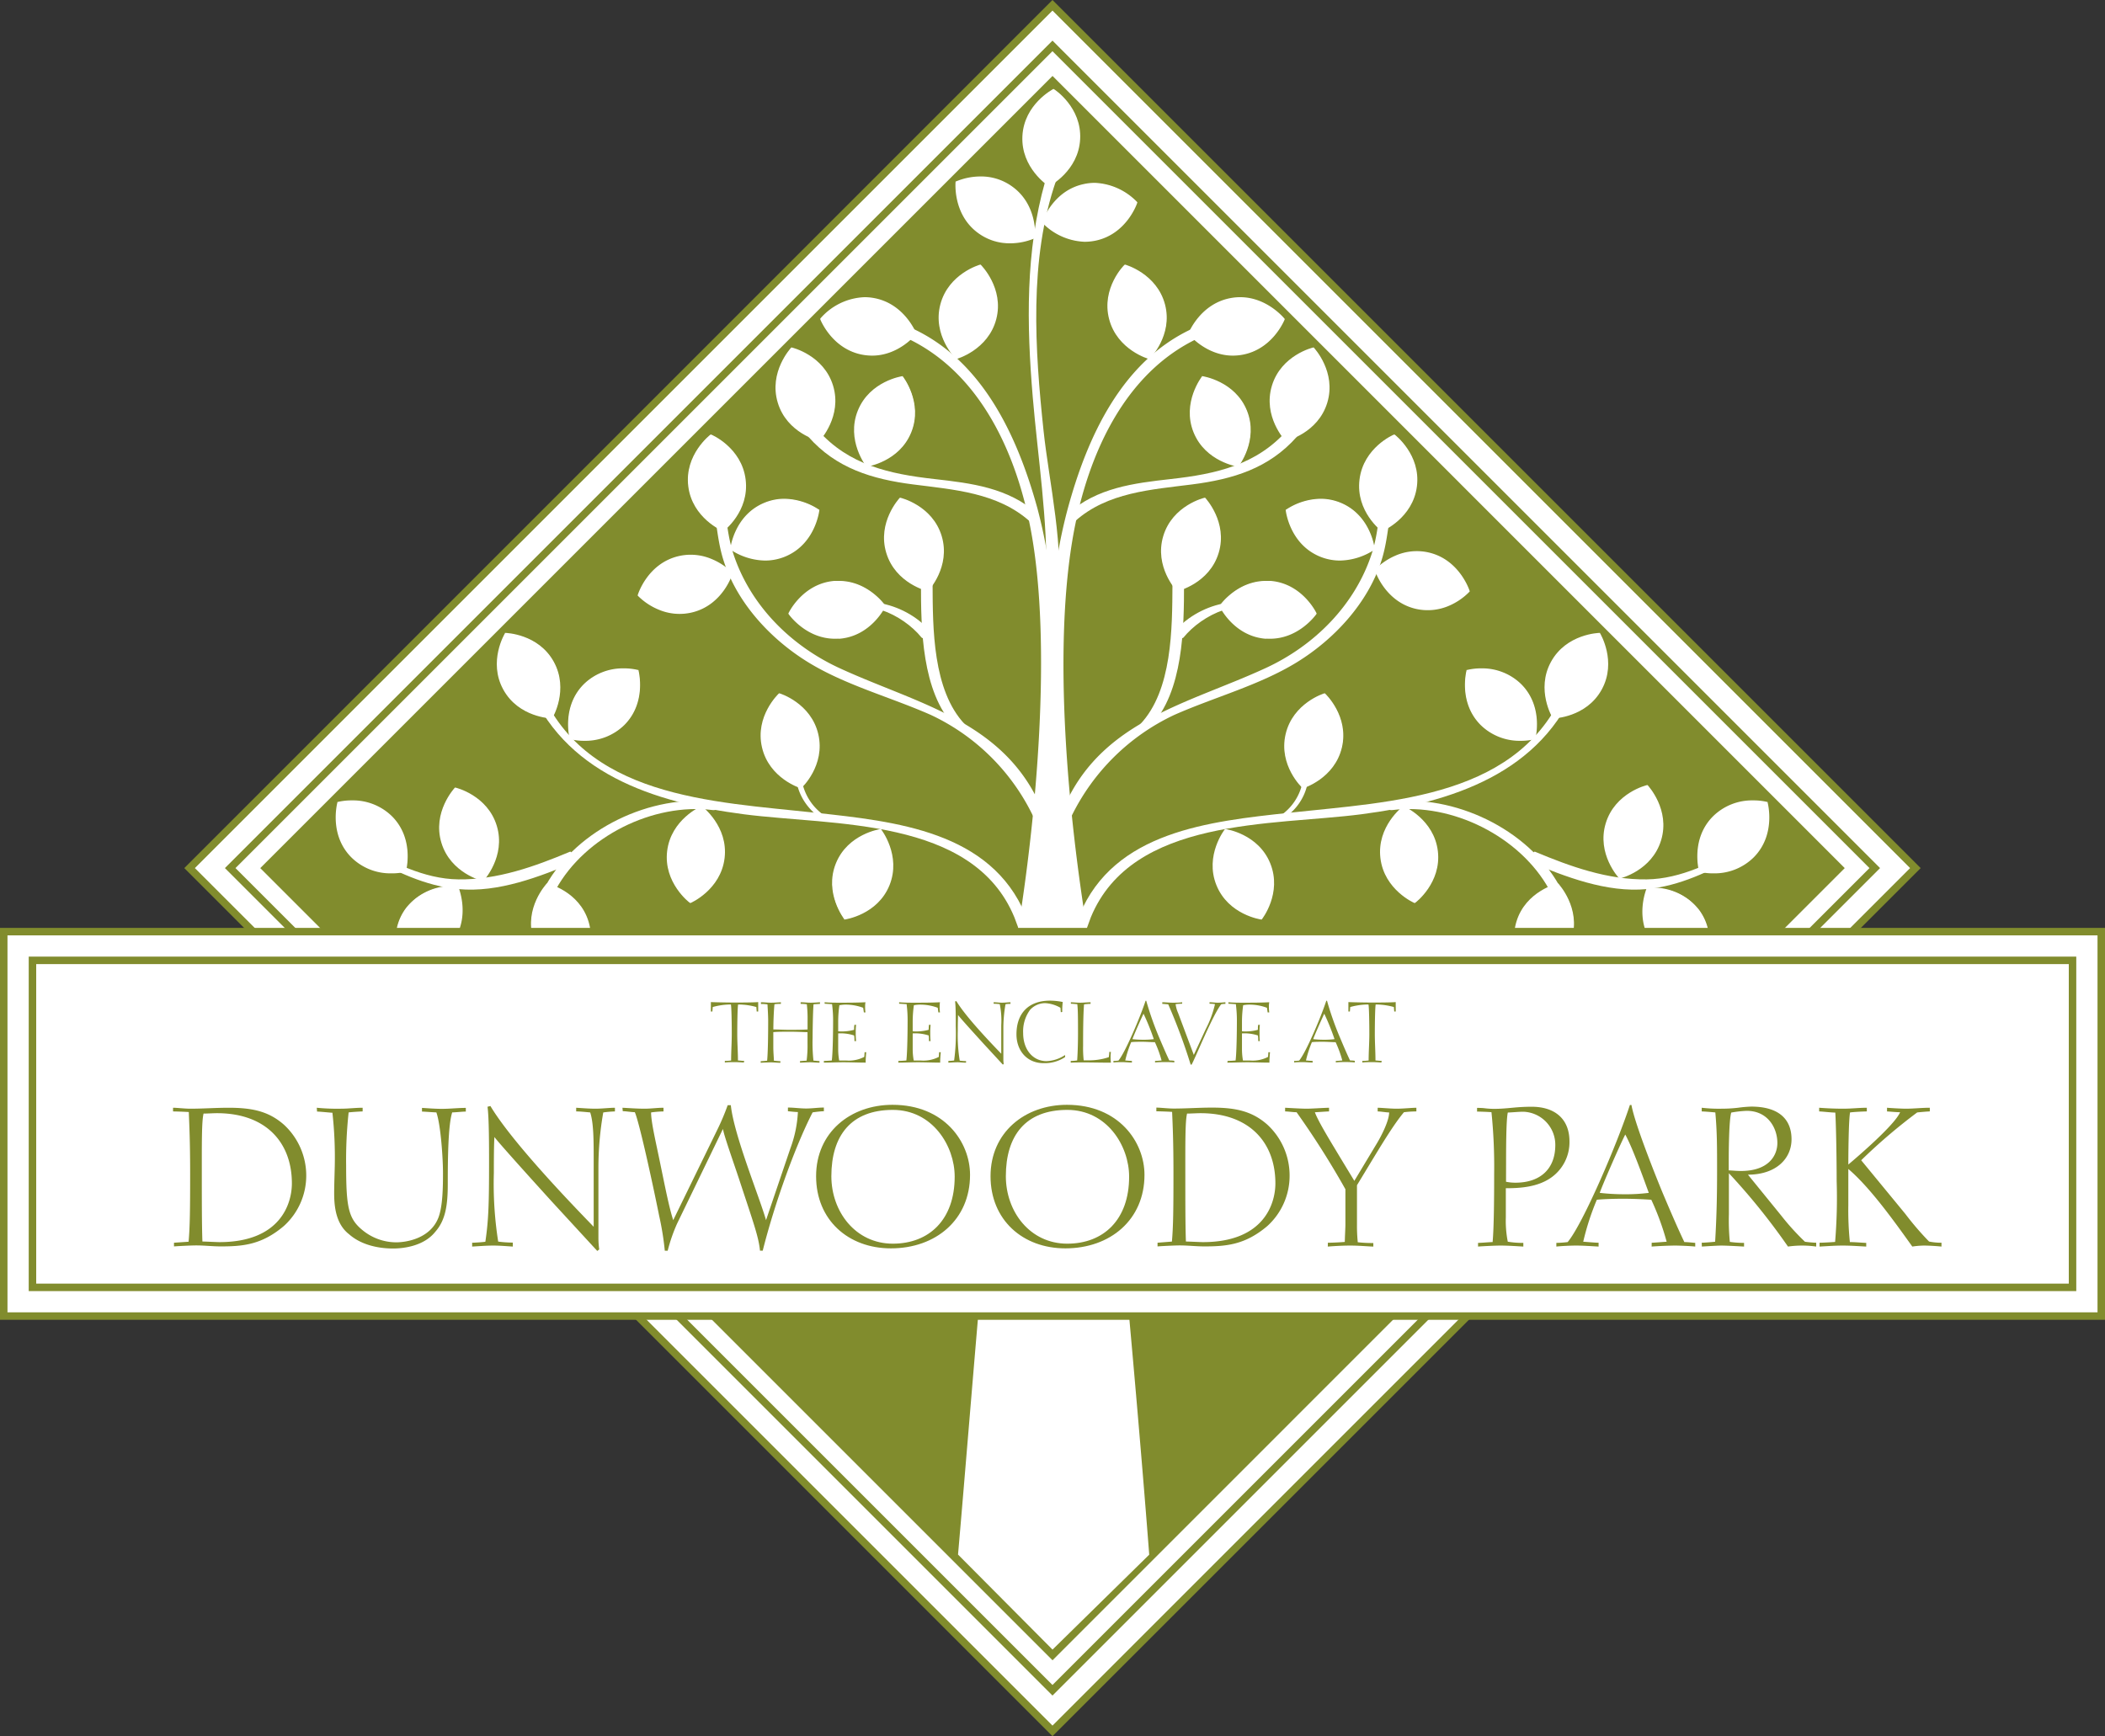 <svg id="Layer_27_copy_22" data-name="Layer 27 copy 22" xmlns="http://www.w3.org/2000/svg" viewBox="0 0 422.11 348.2"><rect x="0" y="0" width="422.11" height="348.2" fill="#333333" stroke="none"/><defs><style>.cls-1,.cls-3{fill:#fff;}.cls-1{stroke:#818c2d;stroke-miterlimit:10;stroke-width:1.5px;}.cls-2{fill:#818c2d;}</style></defs><rect class="cls-1" x="88.7" y="51.74" width="244.71" height="244.71" transform="translate(-61.29 200.23) rotate(-45)"/><rect class="cls-1" x="94.46" y="57.5" width="233.19" height="233.19" transform="translate(-61.29 200.23) rotate(-45)"/><polygon class="cls-2" points="368.86 173.04 212.12 16.29 211.06 15.23 210 16.29 53.25 173.04 52.19 174.1 53.25 175.16 210 331.91 211.06 332.97 212.12 331.91 368.86 175.16 369.92 174.1 368.86 173.04"/><path class="cls-3" d="M212,120.68c1.59-10.21-1.67-24.16-2.74-34.31-1.7-16.05-3-34.32,2.55-50.25.25-.73-2-.48-2.21.21-4,14.08-3.72,28.79-2.51,43.25,1,11.94,3.08,25,2.7,37.07,0,1.28,1,5.17,1.21,4.15Z"/><path class="cls-3" d="M210.33,37.16s-5.48-3.48-5.16-9.88S211.29,18,211.29,18s5.48,3.49,5.16,9.89S210.33,37.16,210.33,37.16Z"/><path class="cls-3" d="M210.32,37.34l-.07-.05c-.06,0-5.55-3.6-5.23-10s6.15-9.41,6.2-9.44l.08,0,.07.05c.06,0,5.56,3.6,5.23,10s-6.15,9.42-6.2,9.45Zm1-19.2c-.68.38-5.67,3.31-6,9.15s4.37,9.25,5,9.69c.68-.37,5.67-3.31,6-9.14S211.93,18.58,211.28,18.14Z"/><path class="cls-3" d="M227.92,40.59s-2,6.19-8.23,7.52-10.57-3.54-10.57-3.54,2-6.19,8.23-7.52S227.92,40.59,227.92,40.59Z"/><path class="cls-3" d="M217.52,48.49A12.48,12.48,0,0,1,209,44.67L209,44.6l0-.08c0-.06,2.07-6.29,8.35-7.61a10.29,10.29,0,0,1,2.2-.24A12.53,12.53,0,0,1,228,40.49l.06.07,0,.08c0,.06-2.07,6.29-8.35,7.62A11,11,0,0,1,217.52,48.49Zm-8.23-4a12.13,12.13,0,0,0,8.23,3.65,10.37,10.37,0,0,0,2.14-.22c5.71-1.21,7.83-6.59,8.09-7.33A12.13,12.13,0,0,0,219.52,37a10.37,10.37,0,0,0-2.14.22C211.67,38.41,209.55,43.79,209.29,44.53Z"/><path class="cls-3" d="M216.46,183.51c6.95-16.79,26-18.77,42.19-20.52,20.67-2.24,46.7-3,55.5-25.65.23-.6,2.79-2,2.24-.57C309.3,155.1,291.05,160.94,273,163.3c-17.89,2.32-45.93.55-54.25,20.64-.24.59-1.49,4.08-.91,2.7Z"/><path class="cls-3" d="M281.66,94.16c-3.45,5.75-2.67,12.08-4.64,18.27-2.74,8.56-9.52,15.82-17,20.41s-16.43,6.95-24.53,10.53a43.55,43.55,0,0,0-20.59,20.25c-.4.85-1.58-1.69-1.09-2.73,7.79-16.5,24.74-19.88,39.93-26.88,9.81-4.51,18-12.65,21.37-23.09,1.93-6,1.09-12,4.49-17.63.49-.83,2.69-.1,2.11.87Z"/><path class="cls-3" d="M214.15,103c5.83-5.19,13.18-6.09,20.64-6.93,9-1,17.17-2.8,23.35-9.82.24-.27,2.06,1.18,1.92,1.33-5.6,6.36-12.82,8.52-21,9.57s-16.95,1.57-23.44,7.34c-.32.29-1.59-1.42-1.51-1.49Z"/><path class="cls-3" d="M307.78,170.8c7.16,3,14.58,5.66,22.43,5.56,6.92-.09,13.31-3.48,19.24-6.68-.07,0-.46,1.69-1,2-5.78,3.12-11.6,6-18.23,6.63-8.1.75-16.27-2.47-23.6-5.5-.22-.09.8-2.17,1.19-2Z"/><path class="cls-3" d="M278.7,160.81c12.84-1.6,27.68,5.42,34,16.84.64,1.16-1.57,1.6-2.08.68-5.85-10.58-19.46-17.36-31.43-15.87-1.29.16-2-1.46-.49-1.65Z"/><path class="cls-3" d="M252.92,184.25s4-5.08,1.65-11-8.83-6.81-8.83-6.81-4,5.08-1.65,11S252.92,184.25,252.92,184.25Z"/><path class="cls-3" d="M253,184.41l.05-.06c.05-.06,4.08-5.22,1.68-11.18s-8.88-6.89-9-6.9h-.08l-.06.07s-4.07,5.21-1.67,11.17,8.88,6.89,9,6.9Zm-7.17-17.82c.77.13,6.44,1.28,8.62,6.7s-1.12,10.17-1.58,10.8c-.77-.13-6.44-1.28-8.62-6.7S245.34,167.21,245.81,166.59Z"/><path class="cls-3" d="M265.63,139.2S259.4,141,258,147.27s3.31,10.64,3.31,10.64,6.23-1.83,7.69-8.07S265.63,139.2,265.63,139.2Z"/><path class="cls-3" d="M261.22,158.08l.08,0c.07,0,6.33-1.93,7.79-8.19s-3.31-10.74-3.36-10.79l-.06-.05-.08,0c-.07,0-6.33,1.93-7.79,8.19S261.11,158,261.16,158Zm4.37-18.71c.56.55,4.53,4.75,3.21,10.43s-6.76,7.69-7.5,7.94c-.55-.55-4.54-4.75-3.21-10.43S264.85,139.62,265.59,139.37Z"/><path class="cls-3" d="M281.43,161.84s-5.23,3.85-4.47,10.21,6.75,8.87,6.75,8.87,5.23-3.85,4.46-10.21S281.43,161.84,281.43,161.84Z"/><path class="cls-3" d="M283.73,181.09l.07-.05c.05,0,5.29-4,4.53-10.35s-6.79-9-6.85-9l-.08,0-.07.05c-.05,0-5.28,4-4.52,10.36s6.78,9,6.84,9ZM281.45,162c.71.33,5.88,2.92,6.57,8.72s-3.72,9.53-4.33,10c-.71-.32-5.89-2.91-6.58-8.71S280.83,162.5,281.45,162Z"/><path class="cls-3" d="M312.41,177.34s-6.34,1.44-8.19,7.57,2.63,10.84,2.63,10.84,6.33-1.44,8.19-7.57S312.41,177.34,312.41,177.34Z"/><path class="cls-3" d="M306.8,195.91l.08,0c.07,0,6.45-1.52,8.3-7.67s-2.62-10.93-2.66-11l-.06-.06-.09,0c-.06,0-6.44,1.52-8.29,7.67s2.62,10.93,2.66,11Zm5.56-18.4c.51.59,4.22,5,2.53,10.62s-7.23,7.25-8,7.45c-.52-.59-4.22-5-2.53-10.62S311.6,177.71,312.36,177.51Z"/><path class="cls-3" d="M320.73,127.08s-6.5.09-9.58,5.71.33,11.14.33,11.14,6.49-.09,9.57-5.71S320.73,127.08,320.73,127.08Z"/><path class="cls-3" d="M311.4,144.08h.08c.07,0,6.62-.16,9.71-5.79s-.3-11.23-.33-11.29l-.05-.07h-.09c-.06,0-6.61.16-9.7,5.79s.3,11.23.33,11.29Zm9.24-16.84c.39.68,3.09,5.79.28,10.91s-8.57,5.59-9.35,5.62c-.39-.67-3.09-5.79-.29-10.91S319.86,127.27,320.64,127.24Z"/><path class="cls-3" d="M294.18,134.49s-1.73,6.25,2.79,10.79,10.79,2.81,10.79,2.81,1.74-6.26-2.79-10.79S294.18,134.49,294.18,134.49Z"/><path class="cls-3" d="M304.9,148.57a11.94,11.94,0,0,0,2.9-.33l.09,0,0-.08c0-.06,1.7-6.39-2.83-10.94a11.19,11.19,0,0,0-8-3.18,12,12,0,0,0-2.9.33l-.08,0,0,.09c0,.06-1.71,6.39,2.83,10.94A11.16,11.16,0,0,0,304.9,148.57Zm2.74-.6a12.5,12.5,0,0,1-2.74.29,10.86,10.86,0,0,1-7.82-3.09c-4.12-4.13-2.95-9.8-2.77-10.56a12.37,12.37,0,0,1,2.73-.29,10.82,10.82,0,0,1,7.82,3.09C309,141.54,307.82,147.21,307.64,148Z"/><path class="cls-3" d="M275.84,114.31s1.87,6.22,8.11,7.65,10.63-3.37,10.63-3.37-1.87-6.22-8.11-7.64S275.84,114.31,275.84,114.31Z"/><path class="cls-3" d="M290.65,121.45a12.68,12.68,0,0,0,4-2.76l.06-.06,0-.08c0-.07-2-6.32-8.22-7.75a10.66,10.66,0,0,0-6.73.66,12.75,12.75,0,0,0-4,2.75l-.06.06,0,.09c0,.06,2,6.32,8.23,7.75A10.73,10.73,0,0,0,290.65,121.45Zm3.76-2.9a13,13,0,0,1-3.88,2.62,10.42,10.42,0,0,1-6.54.64c-5.7-1.3-7.73-6.72-8-7.46a12.9,12.9,0,0,1,3.88-2.61,10.35,10.35,0,0,1,6.54-.64C292.13,112.4,294.16,117.81,294.41,118.55Z"/><path class="cls-3" d="M354.3,161s-6.27-1.68-10.77,2.89-2.71,10.81-2.71,10.81,6.27,1.68,10.77-2.89S354.3,161,354.3,161Z"/><path class="cls-3" d="M343.59,175.15a11.15,11.15,0,0,0,8.11-3.24c4.5-4.57,2.77-10.89,2.75-11l0-.08-.08,0a11.83,11.83,0,0,0-2.8-.31,11.14,11.14,0,0,0-8.11,3.24c-4.51,4.57-2.77,10.89-2.76,11l0,.08.08,0A11.36,11.36,0,0,0,343.59,175.15Zm10.59-14c.18.76,1.39,6.42-2.7,10.58s-9.77,3.05-10.53,2.87c-.19-.76-1.4-6.41,2.69-10.58S353.41,160.94,354.18,161.12Z"/><path class="cls-3" d="M330.33,157.62s-6.34,1.43-8.19,7.56S324.77,176,324.77,176s6.33-1.44,8.18-7.57S330.33,157.62,330.33,157.62Z"/><path class="cls-3" d="M324.72,176.18l.08,0c.07,0,6.44-1.52,8.3-7.67s-2.62-10.93-2.66-11l-.06-.06-.09,0c-.06,0-6.44,1.52-8.3,7.67s2.62,10.93,2.67,11Zm5.56-18.39c.51.58,4.22,5,2.53,10.61s-7.23,7.25-8,7.45c-.52-.59-4.22-5-2.53-10.62S329.52,158,330.28,157.79Z"/><path class="cls-3" d="M258,102.29s.62,6.46,6.47,9.07,11.08-1.24,11.08-1.24-.62-6.47-6.48-9.08S258,102.29,258,102.29Z"/><path class="cls-3" d="M268.69,112.42a12.9,12.9,0,0,0,6.92-2.18l.07,0v-.09c0-.06-.7-6.58-6.56-9.2a10.53,10.53,0,0,0-4.31-.92,12.9,12.9,0,0,0-6.92,2.18l-.07,0v.09c0,.07.71,6.58,6.57,9.2A10.53,10.53,0,0,0,268.69,112.42Zm6.67-2.38a12.54,12.54,0,0,1-6.67,2.07,10.27,10.27,0,0,1-4.19-.89c-5.33-2.38-6.27-8.09-6.37-8.86a12.59,12.59,0,0,1,6.67-2.07,10.26,10.26,0,0,1,4.18.89C274.32,103.56,275.25,109.27,275.36,110Z"/><path class="cls-3" d="M279.57,87.25s-6,2.47-6.8,8.83,4.4,10.24,4.4,10.24,6-2.47,6.8-8.83S279.57,87.25,279.57,87.25Z"/><path class="cls-3" d="M277.15,106.49l.08,0c.06,0,6.09-2.58,6.9-8.95s-4.41-10.34-4.46-10.38l-.07,0-.08,0c-.06,0-6.1,2.58-6.9,9s4.4,10.34,4.46,10.38Zm2.4-19.06c.61.49,5,4.25,4.27,10s-5.92,8.35-6.63,8.67c-.61-.49-5-4.25-4.27-10S278.84,87.75,279.55,87.43Z"/><path class="cls-3" d="M330.35,178.16s-2.62,5.94,1.2,11.08,10.27,4.35,10.27,4.35,2.62-5.94-1.2-11.09S330.35,178.16,330.35,178.16Z"/><path class="cls-3" d="M340.85,193.79a8.83,8.83,0,0,0,1,0h.08l0-.08c0-.06,2.61-6.08-1.22-11.24a11.71,11.71,0,0,0-9.42-4.45,8.83,8.83,0,0,0-1,0h-.08l0,.08c0,.06-2.61,6.08,1.22,11.24A11.72,11.72,0,0,0,340.85,193.79Zm.86-.34c-.14,0-.44,0-.86,0a11.38,11.38,0,0,1-9.17-4.33c-3.49-4.68-1.51-10.12-1.22-10.85.14,0,.44,0,.86,0a11.4,11.4,0,0,1,9.18,4.33C344,187.29,342,192.72,341.71,193.45Z"/><path class="cls-3" d="M235.22,127c4.88-6,14.61-8.6,21.26-3.78.94.69-1.32.39-1.75.08-5.57-4-13.66-.06-17.41,4.56-.38.46-2.51-.36-2.1-.86Z"/><path class="cls-3" d="M228.63,145.26c6.47-6.81,6.43-19.3,6.48-28.12,0-.84,2.33-1,2.32-.17,0,9-.12,21.76-6.74,28.74-.51.53-2.78.31-2.06-.45Z"/><path class="cls-3" d="M241.61,100s-6.33,1.44-8.18,7.57,2.63,10.83,2.63,10.83,6.33-1.43,8.18-7.56S241.61,100,241.61,100Z"/><path class="cls-3" d="M236,118.55l.08,0c.07,0,6.44-1.52,8.3-7.67s-2.62-10.93-2.66-11l-.06-.06-.09,0c-.06,0-6.44,1.52-8.3,7.67s2.62,10.93,2.67,11Zm5.55-18.4c.52.59,4.23,5,2.54,10.62s-7.24,7.24-8,7.44c-.52-.58-4.22-5-2.53-10.61S240.81,100.35,241.56,100.15Z"/><path class="cls-3" d="M244.68,121.47s2.72,5.9,9.11,6.44,10-4.83,10-4.83-2.72-5.9-9.1-6.43S244.68,121.47,244.68,121.47Z"/><path class="cls-3" d="M254.68,128.1c5.84,0,9.25-4.88,9.28-4.93l.05-.08,0-.07c0-.06-2.83-6-9.23-6.52-.3,0-.6,0-.9,0-5.85,0-9.25,4.88-9.29,4.93l-.05.07,0,.08c0,.06,2.83,6,9.23,6.52C254.07,128.08,254.38,128.1,254.68,128.1Zm9-5c-.44.59-3.68,4.72-9,4.72a8.64,8.64,0,0,1-.88,0c-5.82-.48-8.59-5.56-8.94-6.26.44-.6,3.68-4.73,9-4.73.29,0,.58,0,.88,0C260.54,117.29,263.3,122.37,263.66,123.07Z"/><path class="cls-3" d="M241.14,75.59s-4,5.08-1.67,11,8.82,6.81,8.82,6.81,4.05-5.07,1.67-11S241.14,75.59,241.14,75.59Z"/><path class="cls-3" d="M248.36,93.6l0-.07s4.08-5.21,1.69-11.17-8.87-6.91-8.94-6.92h-.09l0,.07s-4.08,5.21-1.69,11.17,8.88,6.91,8.94,6.92Zm-7.15-17.84c.77.13,6.43,1.29,8.61,6.71s-1.13,10.17-1.59,10.8c-.77-.13-6.44-1.29-8.61-6.71S240.74,76.39,241.21,75.76Z"/><path class="cls-3" d="M263.38,69.85s-6.33,1.44-8.18,7.57,2.62,10.84,2.62,10.84,6.34-1.44,8.19-7.57S263.38,69.85,263.38,69.85Z"/><path class="cls-3" d="M257.77,88.42l.09,0c.06,0,6.44-1.52,8.3-7.67s-2.62-10.93-2.67-11l-.06-.06-.08,0c-.07,0-6.44,1.52-8.3,7.67s2.62,10.93,2.66,11ZM263.33,70c.52.59,4.22,5,2.53,10.62s-7.23,7.25-8,7.45c-.52-.59-4.23-5-2.54-10.62S262.57,70.22,263.33,70Z"/><path class="cls-3" d="M257.48,64s-4-5.08-10.36-4.1-8.63,7.05-8.63,7.05,4,5.09,10.36,4.11S257.48,64,257.48,64Z"/><path class="cls-3" d="M247.23,71.32a11.22,11.22,0,0,0,1.64-.13c6.35-1,8.73-7.09,8.75-7.15l0-.08-.06-.07s-3.46-4.29-8.86-4.29a10,10,0,0,0-1.64.13c-6.35,1-8.73,7.09-8.76,7.15l0,.08.06.07S241.83,71.32,247.23,71.32ZM257.31,64c-.31.72-2.71,6-8.48,6.88a10.77,10.77,0,0,1-1.6.12,12,12,0,0,1-8.57-4.11c.31-.72,2.71-6,8.48-6.87a10.79,10.79,0,0,1,1.6-.13A12,12,0,0,1,257.31,64Z"/><path class="cls-3" d="M191.77,36.51s-.67,6.46,4.55,10.18,11.1,1,11.1,1,.67-6.46-4.54-10.18S191.77,36.51,191.77,36.51Z"/><path class="cls-3" d="M202.54,48.8h0a10.68,10.68,0,0,1-6.31-2c-5.23-3.73-4.62-10.26-4.61-10.32v-.09l.08,0a12.74,12.74,0,0,1,4.94-1,10.59,10.59,0,0,1,6.31,2c5.23,3.73,4.62,10.25,4.61,10.32v.08l-.08,0A12.72,12.72,0,0,1,202.54,48.8ZM191.92,36.62c-.06.77-.27,6.56,4.49,10a10.38,10.38,0,0,0,6.13,1.92,13,13,0,0,0,4.74-.92c.05-.78.26-6.56-4.49-10a10.35,10.35,0,0,0-6.14-1.93A12.55,12.55,0,0,0,191.92,36.62Z"/><path class="cls-3" d="M205.65,183.51c-7-16.79-26-18.77-42.19-20.52-20.67-2.24-46.7-3-55.5-25.65-.23-.6-2.78-2-2.24-.57,7.1,18.33,25.35,24.17,43.43,26.53,17.89,2.32,45.93.55,54.25,20.64.24.59,1.49,4,.92,2.57Z"/><path class="cls-3" d="M140.45,94.16c3.46,5.75,2.67,12.08,4.65,18.27,2.73,8.56,9.51,15.82,17,20.41s16.43,6.95,24.54,10.53a43.05,43.05,0,0,1,20.45,20.15c.41.86,1.71-1.59,1.22-2.63-7.79-16.5-24.74-19.88-39.93-26.88-9.81-4.51-18-12.65-21.37-23.09-1.93-6-1.08-12-4.48-17.63-.5-.83-2.7-.1-2.12.87Z"/><path class="cls-3" d="M208,103c-5.83-5.19-13.18-6.09-20.64-6.93-8.94-1-17.16-2.8-23.35-9.82-.24-.27-2.06,1.18-1.92,1.33,5.6,6.36,12.82,8.52,21,9.57s16.92,1.64,23.4,7.4c.33.3,1.63-1.48,1.55-1.55Z"/><path class="cls-3" d="M114.33,170.8c-7.16,3-14.58,5.66-22.43,5.56-6.92-.09-13.31-3.48-19.24-6.68.07,0,.47,1.69,1,2,5.78,3.12,11.6,6,18.23,6.63,8.1.75,16.27-2.47,23.6-5.5.22-.09-.8-2.17-1.19-2Z"/><path class="cls-3" d="M143.41,160.81c-12.84-1.6-27.68,5.42-34,16.84-.64,1.16,1.57,1.6,2.08.68,5.85-10.58,19.46-17.36,31.43-15.87,1.29.16,2-1.46.49-1.65Z"/><path class="cls-3" d="M230.45,311.79c-2.25-29.57-8.62-102.07-12.29-124.21-3.92-23.63-7.21-57.53-2.8-81.05,2.86-15.19,10-31.67,24.89-38.69,1.31-.62-.18-2.38-1.38-1.82-14,6.59-20.84,21.67-24.71,35.82a100.52,100.52,0,0,0-3.1,17.66A101.47,101.47,0,0,0,208,101.84C204.08,87.69,197.21,72.61,183.24,66c-1.2-.56-2.69,1.2-1.38,1.82,14.89,7,22.09,23.49,24.89,38.69,4.2,22.77,1.12,57.42-2.8,81.05-3.67,22.14-9.17,93.81-11.84,124.21l18.95,19.06Z"/><path class="cls-3" d="M169.36,184.25s-4.05-5.08-1.65-11,8.82-6.81,8.82-6.81,4.05,5.08,1.65,11S169.36,184.25,169.36,184.25Z"/><path class="cls-3" d="M169.29,184.41l0-.06c0-.06-4.07-5.22-1.68-11.18s8.89-6.89,8.95-6.9h.09l.05.07s4.07,5.21,1.68,11.17-8.89,6.89-9,6.9Zm7.18-17.82c-.77.13-6.44,1.28-8.62,6.7s1.11,10.17,1.57,10.8c.77-.13,6.44-1.28,8.62-6.7S176.93,167.21,176.47,166.59Z"/><path class="cls-3" d="M140.69,161.84s5.22,3.85,4.46,10.21-6.75,8.87-6.75,8.87-5.22-3.85-4.46-10.21S140.69,161.84,140.69,161.84Z"/><path class="cls-3" d="M138.38,181.09l-.07-.05c-.05,0-5.29-4-4.53-10.35s6.79-9,6.85-9l.08,0,.07.05c.05,0,5.29,4,4.52,10.36s-6.78,9-6.84,9ZM140.66,162c-.7.33-5.88,2.92-6.57,8.72s3.72,9.53,4.33,10c.71-.32,5.89-2.91,6.58-8.71S141.28,162.5,140.66,162Z"/><path class="cls-3" d="M109.7,177.34s6.34,1.44,8.19,7.57-2.63,10.84-2.63,10.84-6.33-1.44-8.19-7.57S109.7,177.34,109.7,177.34Z"/><path class="cls-3" d="M115.31,195.91l-.08,0c-.07,0-6.44-1.52-8.3-7.67s2.62-10.93,2.66-11l.06-.06.09,0c.06,0,6.44,1.52,8.29,7.67s-2.61,10.93-2.66,11Zm-5.56-18.4c-.51.59-4.22,5-2.53,10.62s7.23,7.25,8,7.45c.52-.59,4.22-5,2.53-10.62S110.51,177.71,109.75,177.51Z"/><path class="cls-3" d="M101.38,127.08s6.5.09,9.58,5.71-.33,11.14-.33,11.14-6.49-.09-9.57-5.71S101.38,127.08,101.38,127.08Z"/><path class="cls-3" d="M110.72,144.08h-.09c-.07,0-6.62-.16-9.71-5.79s.3-11.23.34-11.29l0-.07h.09c.06,0,6.61.16,9.7,5.79S110.8,144,110.76,144Zm-9.25-16.84c-.39.68-3.09,5.79-.28,10.91s8.58,5.59,9.36,5.62c.38-.67,3.09-5.79.28-10.91S102.25,127.27,101.47,127.24Z"/><path class="cls-3" d="M127.93,134.49s1.73,6.25-2.79,10.79-10.79,2.81-10.79,2.81-1.73-6.26,2.79-10.79S127.93,134.49,127.93,134.49Z"/><path class="cls-3" d="M117.21,148.57a12,12,0,0,1-2.9-.33l-.08,0,0-.08c0-.06-1.7-6.39,2.83-10.94a11.19,11.19,0,0,1,8-3.18,12,12,0,0,1,2.9.33l.08,0,0,.09c0,.06,1.7,6.39-2.84,10.94A11.16,11.16,0,0,1,117.21,148.57Zm-2.73-.6a12.37,12.37,0,0,0,2.73.29,10.86,10.86,0,0,0,7.82-3.09c4.12-4.13,3-9.8,2.77-10.56a12.37,12.37,0,0,0-2.73-.29,10.82,10.82,0,0,0-7.82,3.09C113.12,141.54,114.29,147.21,114.48,148Z"/><path class="cls-3" d="M146.71,115s-1.81,6.24-8.05,7.72S128,119.41,128,119.41s1.81-6.24,8-7.72S146.71,115,146.71,115Z"/><path class="cls-3" d="M132,122.23a12.67,12.67,0,0,1-4.06-2.72l-.06-.06,0-.09c0-.06,1.91-6.33,8.16-7.82a10.71,10.71,0,0,1,6.73.6,12.65,12.65,0,0,1,4.07,2.72l.06.06,0,.09c0,.06-1.9,6.33-8.15,7.82A10.75,10.75,0,0,1,132,122.23Zm-3.78-2.87a13,13,0,0,0,3.9,2.59,10.44,10.44,0,0,0,6.55.58c5.68-1.35,7.66-6.78,7.9-7.53a13,13,0,0,0-3.9-2.58,10.4,10.4,0,0,0-6.54-.58C130.4,113.19,128.42,118.62,128.18,119.36Z"/><path class="cls-3" d="M67.81,161s6.27-1.68,10.77,2.89,2.71,10.81,2.71,10.81-6.27,1.68-10.77-2.89S67.81,161,67.81,161Z"/><path class="cls-3" d="M78.52,175.15a11.13,11.13,0,0,1-8.1-3.24c-4.51-4.57-2.78-10.89-2.76-11l0-.08.08,0a11.83,11.83,0,0,1,2.8-.31,11.17,11.17,0,0,1,8.12,3.24c4.5,4.57,2.76,10.89,2.75,11l0,.08-.08,0A11.27,11.27,0,0,1,78.52,175.15Zm-10.59-14c-.18.76-1.39,6.42,2.7,10.58s9.77,3.05,10.53,2.87c.19-.76,1.4-6.41-2.69-10.58S68.7,160.94,67.93,161.12Z"/><path class="cls-3" d="M91.28,158.12s6.34,1.43,8.19,7.56-2.63,10.84-2.63,10.84-6.33-1.44-8.18-7.57S91.28,158.12,91.28,158.12Z"/><path class="cls-3" d="M96.89,176.68l-.08,0c-.07,0-6.44-1.52-8.3-7.67s2.62-10.93,2.66-11l.06-.06.09,0c.06,0,6.44,1.52,8.3,7.67S97,176.57,97,176.62Zm-5.55-18.39c-.52.58-4.23,5-2.54,10.61s7.23,7.25,8,7.45c.52-.59,4.22-5,2.53-10.62S92.09,158.49,91.34,158.29Z"/><path class="cls-3" d="M164.15,102.29s-.63,6.46-6.48,9.07-11.08-1.24-11.08-1.24.63-6.47,6.48-9.08S164.15,102.29,164.15,102.29Z"/><path class="cls-3" d="M153.42,112.42a12.9,12.9,0,0,1-6.92-2.18l-.07,0v-.09c0-.06.7-6.58,6.57-9.2a10.45,10.45,0,0,1,4.3-.92,13,13,0,0,1,6.93,2.18l.07,0v.09c0,.07-.71,6.58-6.57,9.2A10.53,10.53,0,0,1,153.42,112.42ZM146.75,110a12.54,12.54,0,0,0,6.67,2.07,10.27,10.27,0,0,0,4.19-.89c5.33-2.38,6.27-8.09,6.37-8.86a12.59,12.59,0,0,0-6.67-2.07,10.26,10.26,0,0,0-4.18.89C147.8,103.56,146.86,109.27,146.75,110Z"/><path class="cls-3" d="M142.54,87.25s6,2.47,6.8,8.83-4.4,10.24-4.4,10.24-6-2.47-6.8-8.83S142.54,87.25,142.54,87.25Z"/><path class="cls-3" d="M145,106.49l-.08,0c-.06,0-6.1-2.58-6.9-8.95s4.4-10.34,4.45-10.38l.07,0,.08,0c.06,0,6.1,2.58,6.9,9s-4.4,10.34-4.45,10.38Zm-2.41-19.06c-.61.49-5,4.25-4.27,10s5.92,8.35,6.63,8.67c.61-.49,5-4.25,4.27-10S143.27,87.75,142.56,87.43Z"/><path class="cls-3" d="M91.76,177.83s2.62,5.94-1.2,11.08-10.27,4.34-10.27,4.34-2.62-5.94,1.2-11.08S91.76,177.83,91.76,177.83Z"/><path class="cls-3" d="M81.26,193.45c-.61,0-1,0-1,0h-.08l0-.08c0-.06-2.61-6.08,1.22-11.24a11.72,11.72,0,0,1,9.42-4.45,8.83,8.83,0,0,1,1,.05h.08l0,.08c0,.06,2.61,6.08-1.22,11.23A11.68,11.68,0,0,1,81.26,193.45Zm-.86-.34a7.05,7.05,0,0,0,.86,0,11.4,11.4,0,0,0,9.18-4.33c3.48-4.69,1.5-10.12,1.21-10.85-.14,0-.44,0-.86,0a11.42,11.42,0,0,0-9.18,4.32C78.13,187,80.11,192.39,80.4,193.11Z"/><path class="cls-3" d="M186.89,127c-4.88-6-14.61-8.6-21.26-3.78-.94.69,1.32.39,1.75.08,5.57-4,13.66-.06,17.42,4.56.37.46,2.5-.36,2.09-.86Z"/><path class="cls-3" d="M193.48,145.26c-6.47-6.81-6.43-19.3-6.47-28.12,0-.84-2.34-1-2.33-.17,0,9,.12,21.76,6.74,28.74.51.53,2.78.31,2.06-.45Z"/><path class="cls-3" d="M180.5,100s6.33,1.44,8.18,7.57-2.63,10.83-2.63,10.83-6.33-1.43-8.18-7.56S180.5,100,180.5,100Z"/><path class="cls-3" d="M186.1,118.55l-.08,0c-.06,0-6.44-1.52-8.3-7.67s2.62-10.93,2.67-11l.06-.06.08,0c.06,0,6.44,1.52,8.3,7.67s-2.62,10.93-2.67,11Zm-5.55-18.4c-.52.59-4.23,5-2.54,10.62s7.24,7.24,8,7.44c.52-.58,4.22-5,2.54-10.61S181.3,100.35,180.55,100.15Z"/><path class="cls-3" d="M177.43,121.47s-2.72,5.9-9.1,6.44-10.05-4.83-10.05-4.83,2.72-5.9,9.1-6.43S177.43,121.47,177.43,121.47Z"/><path class="cls-3" d="M167.43,128.1c-5.84,0-9.25-4.88-9.28-4.93l-.05-.08,0-.07c0-.06,2.83-6,9.23-6.52.3,0,.61,0,.9,0,5.85,0,9.25,4.88,9.29,4.93l.05.07,0,.08c0,.06-2.83,6-9.23,6.52C168,128.08,167.73,128.1,167.43,128.1Zm-9-5c.44.59,3.68,4.72,9,4.72a8.64,8.64,0,0,0,.88,0c5.82-.48,8.59-5.56,8.94-6.26-.44-.6-3.68-4.73-9-4.73-.29,0-.58,0-.87,0C161.57,117.29,158.81,122.37,158.45,123.07Z"/><path class="cls-3" d="M181,75.59s4.05,5.08,1.67,11-8.82,6.81-8.82,6.81-4-5.07-1.67-11S181,75.59,181,75.59Z"/><path class="cls-3" d="M173.75,93.6l-.05-.07s-4.08-5.21-1.69-11.17,8.88-6.91,8.94-6.92H181l.05.07s4.08,5.21,1.69,11.17-8.88,6.91-8.94,6.92Zm7.16-17.84c-.78.13-6.44,1.29-8.62,6.71s1.13,10.17,1.59,10.8c.77-.13,6.44-1.29,8.62-6.71S181.37,76.39,180.91,75.76Z"/><path class="cls-3" d="M158.73,69.85s6.33,1.44,8.19,7.57-2.63,10.84-2.63,10.84-6.34-1.44-8.19-7.57S158.73,69.85,158.73,69.85Z"/><path class="cls-3" d="M164.34,88.42l-.09,0c-.06,0-6.44-1.52-8.29-7.67s2.61-10.93,2.66-11l.06-.06.08,0c.07,0,6.44,1.52,8.3,7.67s-2.62,10.93-2.66,11ZM158.78,70c-.52.59-4.22,5-2.53,10.62s7.23,7.25,8,7.45c.51-.59,4.22-5,2.53-10.62S159.54,70.22,158.78,70Z"/><path class="cls-3" d="M196.61,53.26s4.65,4.52,3,10.72-7.9,7.87-7.9,7.87-4.65-4.53-3-10.73S196.61,53.26,196.61,53.26Z"/><path class="cls-3" d="M191.7,72l-.06-.06s-4.7-4.66-3.08-10.87,7.94-8,8-8l.08,0,.06.06s4.7,4.66,3.08,10.87-7.94,8-8,8Zm4.86-18.59c-.75.23-6.22,2.08-7.7,7.73s2.39,10,2.93,10.52c.75-.23,6.22-2.09,7.7-7.74S197.1,54,196.56,53.43Z"/><path class="cls-3" d="M225.58,53.26s-4.66,4.52-3,10.72,7.9,7.87,7.9,7.87,4.65-4.53,3-10.73S225.58,53.26,225.58,53.26Z"/><path class="cls-3" d="M230.49,72l.06-.06s4.7-4.66,3.07-10.87-7.94-8-8-8l-.08,0-.06.06c-.05,0-4.7,4.66-3.07,10.87s7.94,8,8,8Zm-4.87-18.59c.75.23,6.23,2.08,7.7,7.73s-2.38,10-2.92,10.52c-.75-.23-6.23-2.09-7.71-7.74S225.08,54,225.62,53.43Z"/><path class="cls-3" d="M164.63,64s4-5.08,10.36-4.1,8.63,7.05,8.63,7.05-4,5.09-10.36,4.11S164.63,64,164.63,64Z"/><path class="cls-3" d="M174.88,71.32a11.33,11.33,0,0,1-1.64-.13c-6.35-1-8.73-7.09-8.75-7.15l0-.08,0-.07a12.35,12.35,0,0,1,8.87-4.29,10.16,10.16,0,0,1,1.64.13c6.34,1,8.72,7.09,8.75,7.15l0,.08-.06.07S180.28,71.32,174.88,71.32ZM164.8,64c.31.72,2.71,6,8.48,6.88a10.77,10.77,0,0,0,1.6.12,12,12,0,0,0,8.57-4.11c-.31-.72-2.71-6-8.48-6.87a10.76,10.76,0,0,0-1.59-.13A12,12,0,0,0,164.8,64Z"/><path class="cls-3" d="M156.26,139.2s6.23,1.83,7.69,8.07-3.32,10.64-3.32,10.64-6.23-1.83-7.68-8.07S156.26,139.2,156.26,139.2Z"/><path class="cls-3" d="M160.67,158.08l-.08,0c-.07,0-6.33-1.93-7.79-8.19s3.31-10.74,3.36-10.79l.06-.05.08,0c.07,0,6.33,1.93,7.79,8.19S160.78,158,160.73,158Zm-4.37-18.71c-.55.55-4.53,4.75-3.21,10.43s6.76,7.69,7.5,7.94c.55-.55,4.54-4.75,3.21-10.43S157,139.62,156.3,139.37Z"/><path class="cls-3" d="M164,163.69c-5.34-4.31-4.39-9.75-4.34-10l1,.18a10.76,10.76,0,0,0,4.2,9.35Z"/><path class="cls-3" d="M258,163.69a10.84,10.84,0,0,0,4.35-10l-1,.18a10.57,10.57,0,0,1-4.1,9.35Z"/><rect class="cls-1" x="0.75" y="186.84" width="420.61" height="77.1"/><rect class="cls-1" x="6.51" y="192.6" width="409.09" height="65.58"/><path class="cls-2" d="M56.93,245.87c-4.41,3.75-8.19,4.1-12.64,4.1-1.64,0-3.27-.2-4.91-.2-1,0-3.43.12-4.49.2v-.74l2.93-.2c.27-3,.31-6.51.31-13.73,0-6.28-.16-9.47-.27-12.28-1.25-.08-2.85-.12-3.16-.12v-.74c.82,0,2.34.19,3.47.19,2.53,0,5.11-.19,7.64-.19,4.76,0,8.08.7,11.16,3.43a13.88,13.88,0,0,1,4.44,10.26A13.62,13.62,0,0,1,56.93,245.87ZM43.51,223.25c-.74,0-1.95.08-2.69.08-.39,1.56-.35,6.08-.35,12.6,0,4.33,0,10.1.12,13.06.62,0,2.92.12,3.39.12,12.28,0,14.55-7.76,14.55-11.78C58.53,229.1,53.3,223.25,43.51,223.25Z"/><path class="cls-2" d="M63.52,222.16a41.48,41.48,0,0,0,4.87.19c1.45,0,2.89-.19,4.33-.19v.74c-.35,0-2.3.12-2.81.2a88.69,88.69,0,0,0-.5,10.72c0,8.35.47,10.61,3.31,12.91a10.68,10.68,0,0,0,6.71,2.42c2.11,0,6.9-.78,8.5-5,.86-2.3.9-6.13.9-8.9,0-3.12-.47-9.78-1.33-12.16-.46,0-2.45-.16-2.88-.16v-.74c1.32.08,2.65.19,4,.19,1.6,0,3.19-.19,4.79-.19v.74c-.74,0-2,.16-2.73.16-.82,2.53-.89,9.24-.89,14.35,0,4.21-.43,7.25-2.5,9.59-2.22,2.81-6.2,3.36-8.46,3.36-3.12,0-6.48-.78-8.82-2.85-2.69-2.07-3-5.65-3-8.23,0-1.68.08-3.59.12-5.46a81.07,81.07,0,0,0-.47-10.69c-.35,0-2.42-.23-3.08-.23Z"/><path class="cls-2" d="M94.68,249.23c.47,0,2.26-.12,2.65-.2.62-4.25.74-7.29.74-15.72,0-3.47,0-9.16-.31-11.35l.58-.15c4.45,7.45,16.93,20.32,20.71,24.22V232.77c0-3.94,0-7.57-.7-9.67-1.71-.16-2.14-.2-2.81-.2v-.74c1.29.08,2.58.19,3.87.19s2.88-.19,3.9-.19v.74a21,21,0,0,0-2.34.2A64.26,64.26,0,0,0,120,234v14.47a17.87,17.87,0,0,0,.16,2.1l-.39.31-9-9.78c-1.49-1.64-10.49-11.55-11.63-13.07-.07,1.33-.11,2.89-.11,7.25A74.48,74.48,0,0,0,99.9,249a22,22,0,0,0,2.93.2V250c-1.33-.08-2.61-.2-3.94-.2s-2.81.12-4.21.2Z"/><path class="cls-2" d="M124.82,222.16c1.49.08,3,.19,4.45.19,1.25,0,2.54-.19,3.78-.19v.74a20.76,20.76,0,0,0-2.49.2c0,2,1,6.12,1.91,10.6.86,4.14,1.72,8.55,2.53,11l8.86-18.17a46.28,46.28,0,0,0,2.06-4.88h.63c.62,6,5.77,18.49,7.06,23.05l4.91-14.47a24.23,24.23,0,0,0,1.48-7.21c-.58,0-1.48-.12-2-.16v-.74c1.21,0,2.45.19,3.66.19s2.38-.19,3.55-.19v.74c-.51,0-1.56.12-2.26.23-3.51,6.83-7.65,18.37-10,27.73h-.55c-.27-2.73-1.25-5.42-4-13.76-1-3.08-3.2-9.21-3.43-10.65l-9.2,19a33.09,33.09,0,0,0-1.88,5.42h-.58a57.63,57.63,0,0,0-1.13-7c-1.41-7-4-18.79-4.88-20.78-.66,0-1.75-.2-2.42-.2Z"/><path class="cls-2" d="M194.52,235.62c0,9-6.87,14.74-15.87,14.74-8.55,0-15-5.7-15-14.47s6.86-14.32,15.33-14.32C189.33,221.57,194.52,229,194.52,235.62Zm-3.08.35c0-6.17-4.45-13.38-12.4-13.38-8.39,0-12.33,5.19-12.33,13.3,0,7.1,4.84,13.53,12.33,13.53C186.33,249.42,191.44,244.59,191.44,236Z"/><path class="cls-2" d="M229.5,235.62c0,9-6.86,14.74-15.87,14.74-8.54,0-15-5.7-15-14.47s6.87-14.32,15.33-14.32C224.32,221.57,229.5,229,229.5,235.62Zm-3.08.35c0-6.17-4.44-13.38-12.4-13.38-8.39,0-12.32,5.19-12.32,13.3,0,7.1,4.83,13.53,12.32,13.53C221.31,249.42,226.42,244.59,226.42,236Z"/><path class="cls-2" d="M254.15,245.87c-4.41,3.75-8.19,4.1-12.64,4.1-1.63,0-3.27-.2-4.91-.2-1,0-3.43.12-4.48.2v-.74L235,249c.27-3,.31-6.51.31-13.73,0-6.28-.15-9.47-.27-12.28-1.25-.08-2.85-.12-3.16-.12v-.74c.82,0,2.34.19,3.47.19,2.54,0,5.11-.19,7.65-.19,4.75,0,8.07.7,11.15,3.43a13.88,13.88,0,0,1,4.45,10.26A13.6,13.6,0,0,1,254.15,245.87Zm-13.42-22.62c-.74,0-1.95.08-2.69.08-.39,1.56-.35,6.08-.35,12.6,0,4.33,0,10.1.12,13.06.62,0,2.92.12,3.39.12,12.29,0,14.55-7.76,14.55-11.78C255.75,229.1,250.52,223.25,240.73,223.25Z"/><path class="cls-2" d="M266.28,249.23c.86,0,2.46-.08,3.39-.16,0-.58.12-2.92.12-3.39V238.5A170.31,170.31,0,0,0,260,223.06c-.7,0-1.68-.16-2.3-.16v-.74c1.44.08,3.35.19,4.33.19s3-.15,4.48-.19v.74c-.46,0-2.45.16-2.84.16.62,1.79,3.35,6.2,5.22,9.32l2.69,4.44,4.57-7.6c.93-1.56,2.41-4.49,2.41-6.12-.62,0-1.67-.2-2.3-.2v-.74c.71,0,2.58.19,3.83.19s3.08-.19,3.93-.19v.74a19.35,19.35,0,0,0-2.49.16c-2.11,2.49-4.84,7.09-7,10.64l-2.42,4v8a32.81,32.81,0,0,0,.16,3.43,25.72,25.72,0,0,0,3.12.16V250c-.74,0-2.77-.2-4.61-.2-2,0-3.94.16-4.52.2Z"/><path class="cls-2" d="M305.47,250c-1.44-.08-3.08-.2-4.6-.2-1,0-3.43.12-4.48.2v-.74c.7,0,2.34-.16,2.92-.16.28-3.08.31-9.16.31-13.77a107.3,107.3,0,0,0-.54-12.28c-1-.08-2.58-.12-2.89-.12v-.74c.35,0,1,0,1.6.08a16,16,0,0,0,1.87.11c1.25,0,2.46-.11,3.71-.23s2.46-.19,3.78-.19c4.6,0,7.57,2.41,7.57,6.94a8.66,8.66,0,0,1-3.59,7.21c-2.77,2-6.4,2.19-9.17,2.19v5.85a21.58,21.58,0,0,0,.39,4.87,17.31,17.31,0,0,0,3.12.24ZM302,237a9.17,9.17,0,0,0,1.88.19c4.91,0,8-2.69,8-7.56a6.63,6.63,0,0,0-6.43-6.67c-.9,0-2,.12-3.09.16-.35,1.4-.35,7.8-.35,10.06Z"/><path class="cls-2" d="M331.21,249.23c.47,0,2.3-.16,3-.2a52.7,52.7,0,0,0-3.08-8.42c-1.84-.12-3.79-.2-5.7-.2s-4.06.08-5.22.2a51.77,51.77,0,0,0-2.73,8.42c.23,0,2.34.2,3.08.2V250c-1.52-.08-3.05-.2-4.57-.2-.86,0-2.81.08-3.9.2v-.74a21.84,21.84,0,0,0,2.27-.16c3.12-3.74,10-19.89,12.48-27.5h.31c.7,4,5.46,15.72,6.24,17.59,2.14,5.07,3.31,7.69,4.37,9.91.54,0,1.32.08,2.18.16V250c-1.09-.12-3.35-.2-3.94-.2-1.05,0-3.28.08-4.8.2Zm-10.41-10a43.19,43.19,0,0,0,4.88.28,36.88,36.88,0,0,0,4.95-.28c-1.13-3.08-3.24-9-4.72-11.7C324.58,230.15,321.23,237.92,320.8,239.2Z"/><path class="cls-2" d="M341.24,249.23c.43,0,2-.12,2.69-.2.31-5.11.39-9.48.39-14.23,0-5,0-7.8-.35-11.7-.82-.08-2.3-.2-2.73-.2v-.74a30.09,30.09,0,0,0,4,.19,28.4,28.4,0,0,0,3.28-.19,25.24,25.24,0,0,1,2.65-.23c5.62,0,8.08,2.61,8.08,6.55s-3.16,7.1-8.74,7.1l6.63,8.15a49.34,49.34,0,0,0,4.8,5.3,21.31,21.31,0,0,0,2.26.2V250a20.12,20.12,0,0,0-5.66,0,130.62,130.62,0,0,0-11.85-14.71v8.23a44.54,44.54,0,0,0,.19,5.54,19.44,19.44,0,0,0,2.85.2V250c-1.4-.08-3.63-.2-4.6-.2-.47,0-2.73.12-3.86.2Zm5.42-14.51c.39,0,1.52.12,2.45.12,5.54,0,7.3-3.09,7.3-5.62,0-3-1.91-6.44-6.13-6.44a21.59,21.59,0,0,0-3.12.35c-.46,1.56-.5,7.77-.5,9.52Z"/><path class="cls-2" d="M364.87,249.23c.47,0,2.14-.08,3.12-.16a106.62,106.62,0,0,0,.31-12.25c0-4.68-.12-11.19-.27-13.69-.78,0-2.73-.23-3.24-.23v-.74c1.6.12,3.16.19,4.84.19s3.16-.19,4.72-.19v.74c-.51,0-2.38.08-3.36.2-.31,1.63-.35,9-.35,10.45,1.95-1.64,9.36-8,10.38-10.49-.74,0-1.88-.12-2.62-.16v-.74c.9.08,3,.19,3.75.19,1.6,0,3.23-.19,4.83-.19v.74c-.35,0-1.32.08-2.53.2a111.94,111.94,0,0,0-11.23,9.59l8.85,10.76a58.67,58.67,0,0,0,4.76,5.54,12,12,0,0,0,2.49.24V250c-1.17-.12-2.65-.2-3.55-.2a16.78,16.78,0,0,0-2.3.2c-3.43-4.8-8.42-11.82-12.83-15.56v7.25a62.44,62.44,0,0,0,.31,7.41c1.1,0,2.77.16,3.28.16V250c-1.56-.08-3.16-.2-4.72-.2s-3.12.12-4.64.2Z"/><path class="cls-2" d="M149.16,213.09c-.67-.05-1.35-.08-1.91-.08s-1.24,0-1.9.08v-.32c.31,0,1-.05,1.26-.09,0-1.76.13-3.55.13-5.32,0-2.05-.05-5.3-.17-5.91a13.58,13.58,0,0,0-3.65.51l-.07.9h-.3c0-.63,0-1.26,0-1.89,1.12.05,3.57.09,4.74.09s3.62,0,4.75-.09c0,.63,0,1.26,0,1.89h-.3l-.07-.9a13.59,13.59,0,0,0-3.66-.51c-.12.61-.17,3.86-.17,5.91,0,1.77.14,3.56.14,5.32.29,0,.95.09,1.26.09Z"/><path class="cls-2" d="M152.59,201c.66,0,1.34.09,2,.09s1.31-.05,2-.09v.33c-.43,0-.9,0-1.29.08-.1.87-.22,3.16-.22,5.05,1,0,2.05.07,3.07.07,1.26,0,2.6,0,3.79-.07v-1.72a25.54,25.54,0,0,0-.15-3.33,8.43,8.43,0,0,0-1.24-.08V201c.66,0,1.33.09,2,.09s1.25-.05,1.88-.09v.33l-1.29.08c-.14,1.45-.19,5.87-.19,6.75a33,33,0,0,0,.17,4.55c.22,0,1,.09,1.21.09v.32c-.63,0-1.43-.08-1.82-.08-.61,0-1.29.05-2.09.08v-.32l1.33-.09a23.46,23.46,0,0,0,.18-3.46V207c-.74,0-1.9-.09-3.57-.09-1,0-2.48,0-3.29.09v3c0,1,.12,2.31.12,2.73.28,0,.9.09,1.3.09v.32c-.64,0-1.3-.08-1.95-.08-.26,0-1.7.05-2,.08v-.32c.37,0,1.11-.09,1.29-.09.17-1.71.21-5.32.21-8.14,0-.61-.07-2.11-.14-3.16a8.83,8.83,0,0,0-1.31-.08Z"/><path class="cls-2" d="M165.21,212.77c.25,0,1.24-.05,1.59-.09.21-1.58.26-6.06.26-7.71a25.26,25.26,0,0,0-.21-3.59c-.23,0-1.27-.08-1.49-.08V201c1,.09,2.06.09,3.08.09,1.7,0,3.41,0,5.11-.09a4.72,4.72,0,0,0-.07.85,7.66,7.66,0,0,0,.07,1.19h-.32l-.14-.93a10,10,0,0,0-3.45-.63,6.62,6.62,0,0,0-1.32.12,23.51,23.51,0,0,0-.24,3.23v2a9.33,9.33,0,0,0,3.19-.3c0-.34,0-.7.07-1h.33a11.78,11.78,0,0,0-.07,1.51,16.62,16.62,0,0,0,.07,1.75h-.33c0-.37,0-.76-.07-1.13a8.62,8.62,0,0,0-3.19-.41v3.24a13.06,13.06,0,0,0,.2,2.2c.39,0,1,0,1.45,0a6.67,6.67,0,0,0,3.58-.73l.07-.94h.32c-.06.73-.11,1.4-.11,2.09-1.47,0-3-.07-4.44-.07-1.31,0-2.64.07-3.94.07Z"/><path class="cls-2" d="M180.15,212.77c.25,0,1.24-.05,1.6-.09.2-1.58.25-6.06.25-7.71a25.26,25.26,0,0,0-.2-3.59c-.24,0-1.28-.08-1.5-.08V201c1,.09,2.06.09,3.08.09,1.7,0,3.42,0,5.11-.09a4.73,4.73,0,0,0-.06.85,7.85,7.85,0,0,0,.06,1.19h-.32l-.13-.93a10,10,0,0,0-3.45-.63,6.71,6.71,0,0,0-1.33.12,23.51,23.51,0,0,0-.24,3.23v2a9.45,9.45,0,0,0,3.2-.3c0-.34.05-.7.06-1h.33a13.93,13.93,0,0,0-.07,1.51c0,.58,0,1.21.07,1.75h-.33c0-.37,0-.76-.06-1.13a8.72,8.72,0,0,0-3.2-.41v3.24a12.81,12.81,0,0,0,.21,2.2c.39,0,1,0,1.44,0a6.73,6.73,0,0,0,3.59-.73l.06-.94h.33c-.07.73-.12,1.4-.12,2.09-1.46,0-3-.07-4.44-.07-1.31,0-2.63.07-3.94.07Z"/><path class="cls-2" d="M190.18,212.77a10.51,10.51,0,0,0,1.15-.09,41,41,0,0,0,.33-6.84c0-1.52,0-4-.14-5l.26-.07c1.93,3.25,7.37,8.86,9,10.56V205.6a16.51,16.51,0,0,0-.3-4.22,11.66,11.66,0,0,0-1.23-.08V201c.56,0,1.12.09,1.69.09s1.25-.09,1.69-.09v.33c-.27,0-.78,0-1,.08a27.75,27.75,0,0,0-.43,4.74v6.31a6.86,6.86,0,0,0,.07.92l-.17.13-3.93-4.26c-.64-.72-4.57-5-5.06-5.7,0,.58-.05,1.26-.05,3.16a31.63,31.63,0,0,0,.39,6,8.47,8.47,0,0,0,1.27.09v.32c-.58,0-1.14-.08-1.72-.08s-1.22.05-1.83.08Z"/><path class="cls-2" d="M212.72,203l-.07-.89a6.85,6.85,0,0,0-3.09-.93,4.12,4.12,0,0,0-3,1.34,7.28,7.28,0,0,0-1.39,4.66c0,3.31,1.94,5.63,4.69,5.63a7.12,7.12,0,0,0,3.72-1.23V212a7.42,7.42,0,0,1-4.28,1.22c-3.48,0-5.47-2.63-5.47-5.78,0-4.31,2.51-6.76,6.73-6.76a13.13,13.13,0,0,1,2.55.27,13.94,13.94,0,0,0-.1,2Z"/><path class="cls-2" d="M214.71,212.77a8.76,8.76,0,0,0,1.29-.1c.14-1.85.17-4.34.17-5.44,0-2.3,0-5-.15-5.85-.31,0-.84-.08-1.28-.08V201c.87.05,1.26.09,1.89.09s1.21-.07,2.06-.09v.33a8.56,8.56,0,0,0-1.31.1c-.17,2.06-.19,5.54-.19,8.33a22.29,22.29,0,0,0,.12,2.89h.82a12.57,12.57,0,0,0,4.21-.63,6.22,6.22,0,0,0,.1-1.06h.33a8.92,8.92,0,0,0-.07,1.16,8.4,8.4,0,0,0,.07,1c-1.89,0-3.73-.05-5.58-.05-.59,0-1.65,0-2.48.05Z"/><path class="cls-2" d="M231.62,212.77c.21,0,1-.07,1.31-.09a22.7,22.7,0,0,0-1.34-3.67c-.8,0-1.65-.08-2.48-.08s-1.77,0-2.28.08a23.23,23.23,0,0,0-1.19,3.67c.1,0,1,.09,1.34.09v.32c-.66,0-1.32-.08-2-.08-.37,0-1.22,0-1.7.08v-.32a8.09,8.09,0,0,0,1-.07c1.36-1.63,4.35-8.67,5.44-12h.13a63.89,63.89,0,0,0,2.72,7.66c.94,2.21,1.45,3.35,1.91,4.32.24,0,.58,0,1,.07v.32C235,213,234,213,233.71,213c-.46,0-1.42,0-2.09.08Zm-4.54-4.37a18.24,18.24,0,0,0,2.13.12,15.68,15.68,0,0,0,2.16-.12,47.59,47.59,0,0,0-2.06-5.1C228.73,204.46,227.27,207.84,227.08,208.4Z"/><path class="cls-2" d="M237.06,201.3a10.76,10.76,0,0,0-1.32.08,6.5,6.5,0,0,0,.51,1.79l3.14,8.39,2.4-5.18a21,21,0,0,0,1.85-5,7.2,7.2,0,0,0-1.1-.08V201c.54,0,1.1.09,1.66.09s1-.05,1.53-.09v.33c-.15,0-.54,0-.85.08-1.75,2.25-5.15,10.71-5.93,12.1h-.19a115.75,115.75,0,0,0-4.5-12.1c-.32,0-.85-.08-1.19-.08V201c.68,0,1.38.09,2.06.09s1.27,0,1.93-.09Z"/><path class="cls-2" d="M246.17,212.77c.26,0,1.25-.05,1.6-.09.21-1.58.26-6.06.26-7.71a25.26,25.26,0,0,0-.21-3.59c-.23,0-1.27-.08-1.49-.08V201c1,.09,2,.09,3.07.09,1.7,0,3.42,0,5.12-.09a4.72,4.72,0,0,0-.07.85,7.66,7.66,0,0,0,.07,1.19h-.32l-.14-.93a10,10,0,0,0-3.45-.63,6.62,6.62,0,0,0-1.32.12,23.51,23.51,0,0,0-.24,3.23v2a9.37,9.37,0,0,0,3.19-.3c0-.34,0-.7.07-1h.32a14.09,14.09,0,0,0-.06,1.51c0,.58,0,1.21.06,1.75h-.32c0-.37,0-.76-.07-1.13a8.62,8.62,0,0,0-3.19-.41v3.24a13.06,13.06,0,0,0,.2,2.2c.39,0,1,0,1.45,0a6.67,6.67,0,0,0,3.58-.73l.07-.94h.32c-.06.73-.12,1.4-.12,2.09-1.46,0-3-.07-4.43-.07-1.31,0-2.64.07-4,.07Z"/><path class="cls-2" d="M267.87,212.77c.2,0,1-.07,1.3-.09a22.7,22.7,0,0,0-1.34-3.67c-.8,0-1.65-.08-2.48-.08s-1.77,0-2.28.08a23.23,23.23,0,0,0-1.19,3.67c.1,0,1,.09,1.34.09v.32c-.66,0-1.32-.08-2-.08-.38,0-1.23,0-1.7.08v-.32a8.07,8.07,0,0,0,1-.07c1.36-1.63,4.35-8.67,5.44-12h.14a62.19,62.19,0,0,0,2.72,7.66c.93,2.21,1.44,3.35,1.9,4.32.24,0,.58,0,.95.07v.32c-.47-.05-1.46-.08-1.71-.08-.46,0-1.43,0-2.09.08Zm-4.54-4.37a18,18,0,0,0,2.12.12,15.68,15.68,0,0,0,2.16-.12,47.59,47.59,0,0,0-2.06-5.1C265,204.46,263.51,207.84,263.33,208.4Z"/><path class="cls-2" d="M277,213.09c-.66-.05-1.34-.08-1.9-.08s-1.25,0-1.91.08v-.32c.31,0,1-.05,1.26-.09,0-1.76.14-3.55.14-5.32,0-2.05-.05-5.3-.17-5.91a13.59,13.59,0,0,0-3.66.51l-.07.9h-.3c0-.63,0-1.26,0-1.89,1.13.05,3.57.09,4.75.09s3.62,0,4.74-.09c0,.63,0,1.26,0,1.89h-.3l-.07-.9a13.58,13.58,0,0,0-3.65-.51c-.12.61-.17,3.86-.17,5.91,0,1.77.13,3.56.13,5.32.29,0,.95.09,1.26.09Z"/></svg>